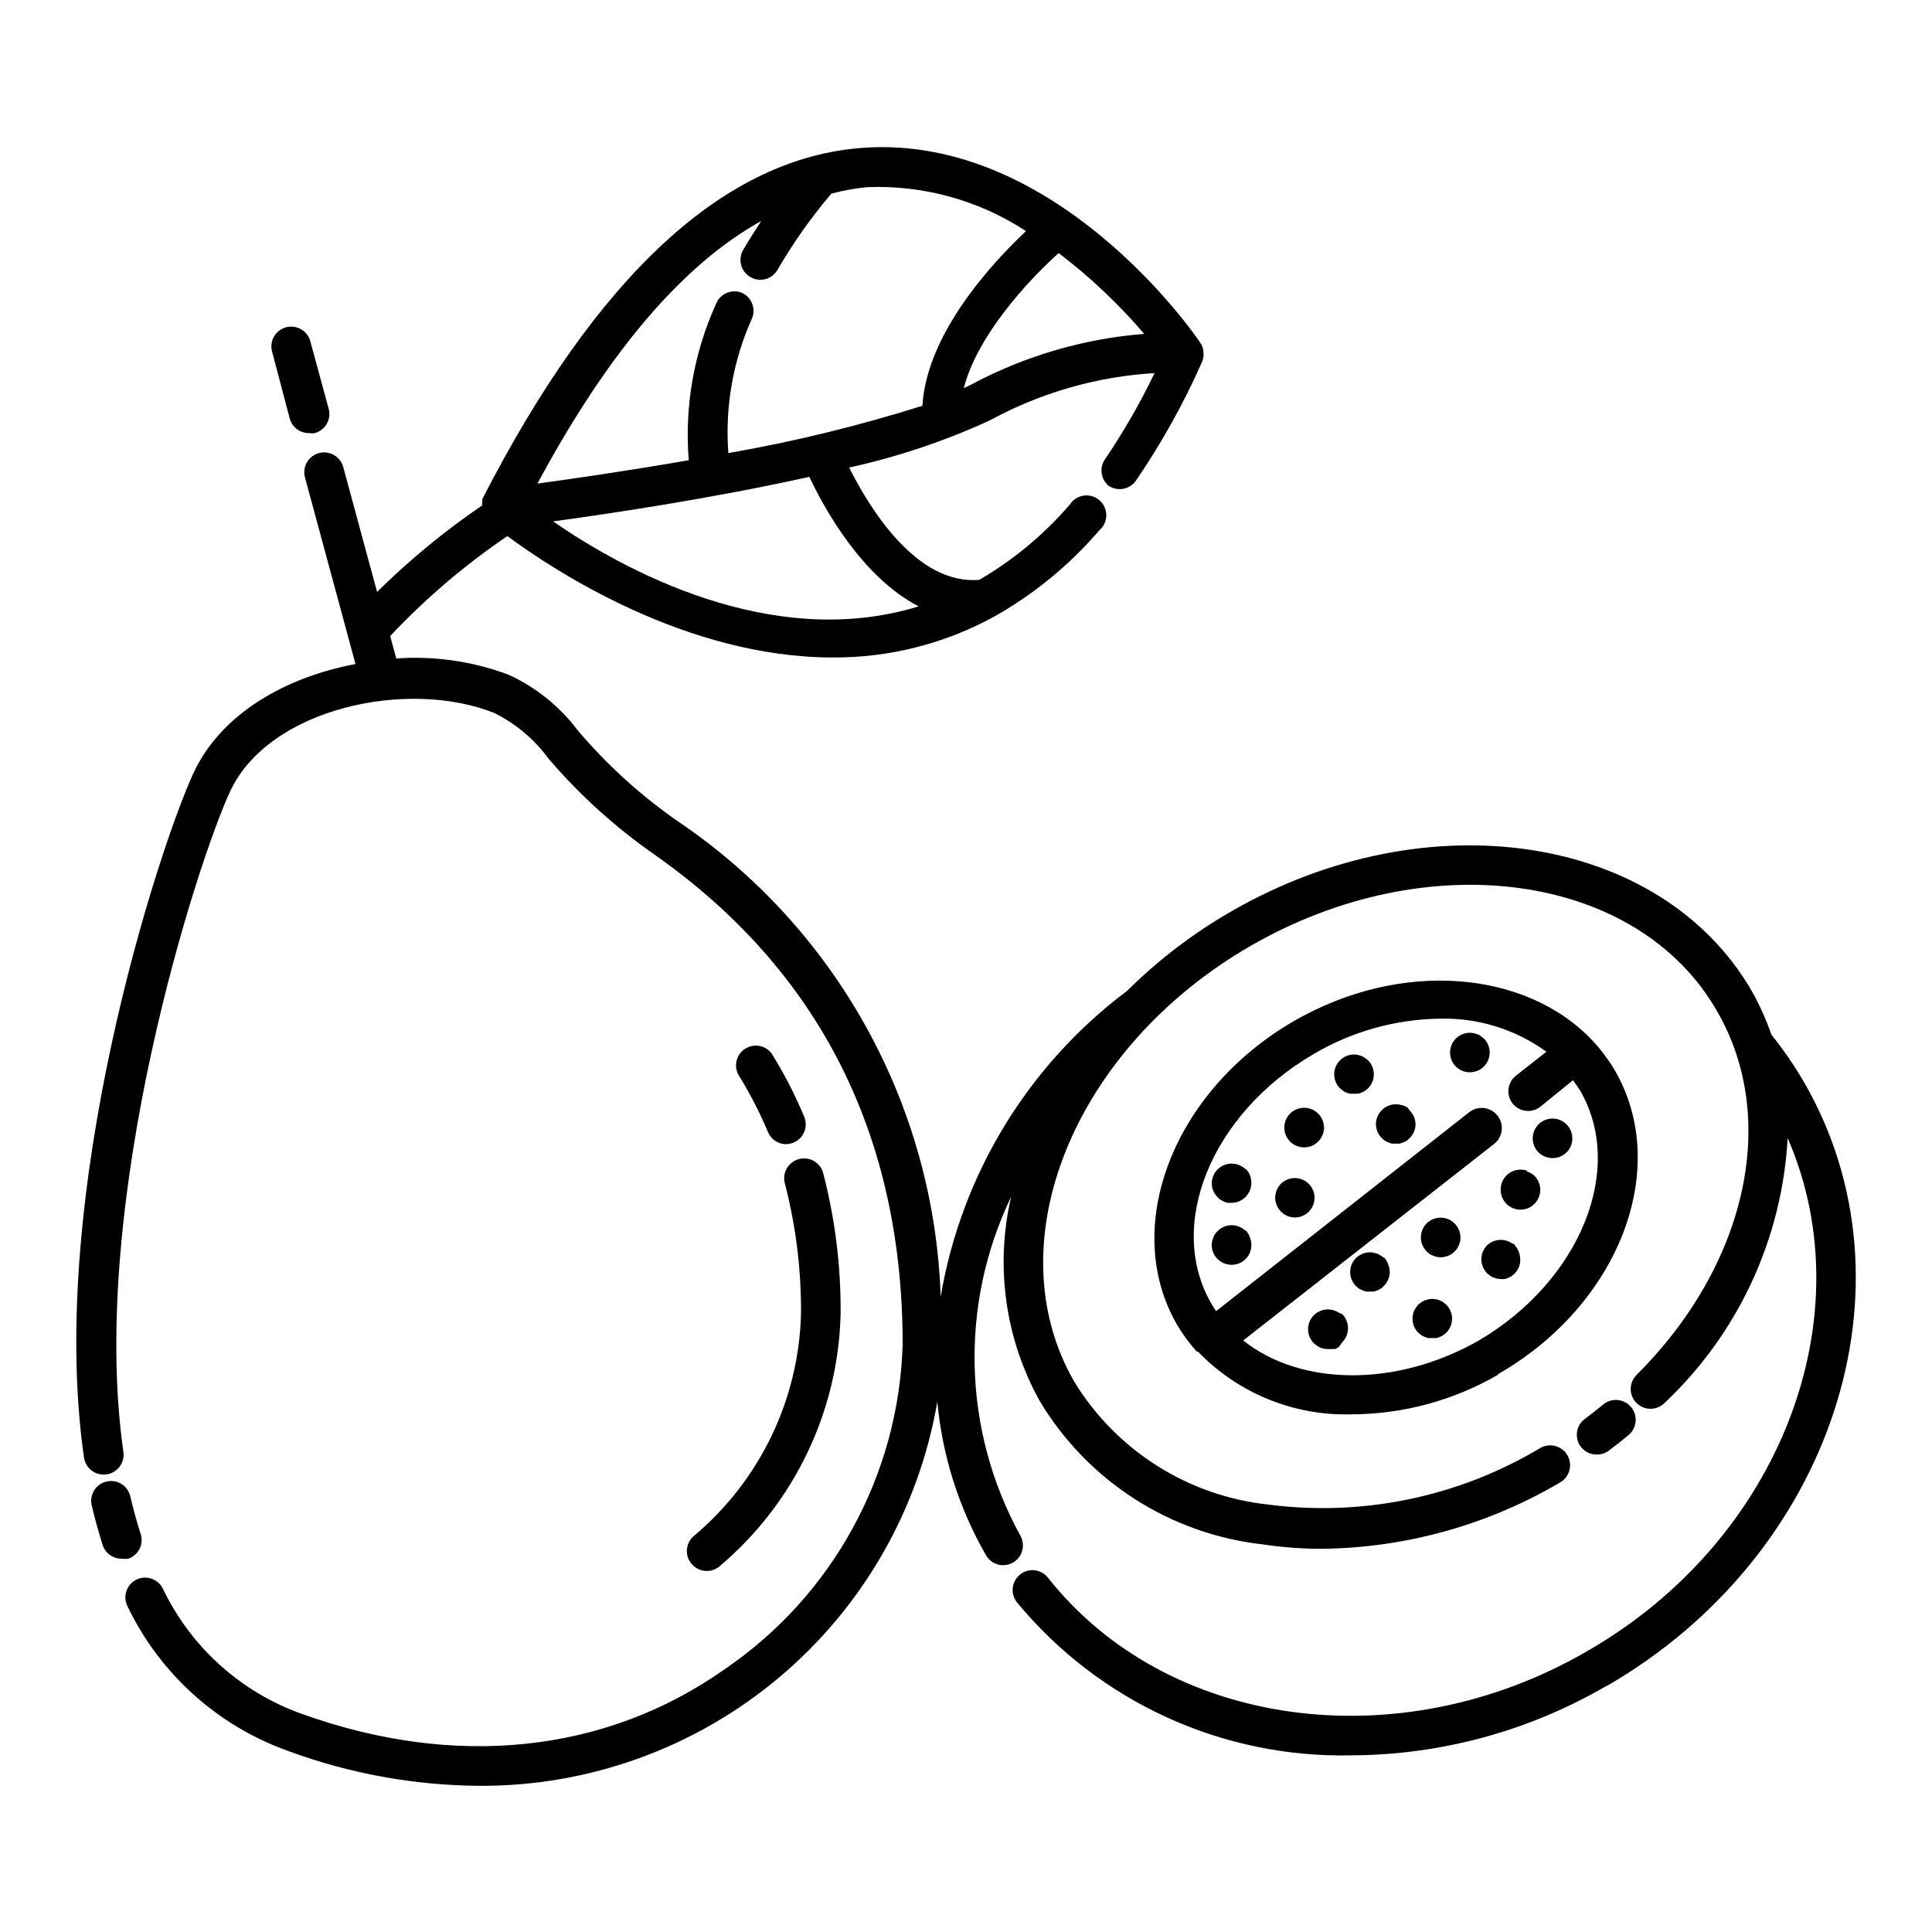 <?xml version="1.0" encoding="UTF-8"?>
<!-- Uploaded to: SVG Repo, www.svgrepo.com, Generator: SVG Repo Mixer Tools -->
<svg fill="#000000" width="800px" height="800px" version="1.1" viewBox="144 144 512 512" xmlns="http://www.w3.org/2000/svg">
 <path d="m178.01 557.07c-0.523 0.082-1.055 0.082-1.574 0-2.383 0.109-4.535-1.398-5.25-3.672-1.051-3.359-2.047-6.926-2.887-10.496-0.312-1.363-0.066-2.797 0.684-3.981s1.938-2.016 3.305-2.316c2.812-0.621 5.598 1.133 6.246 3.934 0.789 3.359 1.68 6.664 2.676 9.762 0.488 1.324 0.422 2.785-0.18 4.059-0.602 1.273-1.691 2.25-3.019 2.711zm42.77-302.18c0.633 2.359 2.809 3.969 5.25 3.883 0.449 0.082 0.914 0.082 1.363 0 2.793-0.742 4.461-3.606 3.727-6.402l-4.934-18.105c-0.828-2.703-3.652-4.266-6.383-3.527-2.731 0.734-4.387 3.504-3.746 6.258zm346.37 274.58h0.004c1.129 0.012 2.234-0.336 3.148-1 1.785-1.363 3.57-2.731 5.246-4.144 2.246-1.84 2.578-5.152 0.738-7.398-1.844-2.246-5.156-2.578-7.402-0.734-1.574 1.312-3.203 2.57-4.879 3.832v-0.004c-1.121 0.828-1.871 2.066-2.074 3.445-0.207 1.379 0.141 2.781 0.973 3.902 1.023 1.367 2.648 2.152 4.356 2.102zm2.519 61.348h0.004c-20.531 11.945-43.844 18.281-67.594 18.367-34.184 0.75-66.824-14.195-88.59-40.566-0.867-1.098-1.262-2.496-1.094-3.887 0.168-1.387 0.883-2.652 1.988-3.512 2.277-1.773 5.559-1.375 7.348 0.891 31.488 39.887 92.941 48.336 142.7 19.574 51.531-29.492 73.891-88.848 53.316-136.08-1.469 26.727-13.156 51.863-32.641 70.215-2.047 2.035-5.356 2.035-7.402 0-0.992-0.984-1.551-2.324-1.551-3.723 0-1.402 0.559-2.742 1.551-3.727 29.23-29.125 37.84-67.855 21.359-96.355-20.992-36.734-76.621-44.449-123.59-17.371-46.969 27.082-67.961 78.828-46.758 115.56 11.191 18.262 30.234 30.285 51.535 32.539 24.988 3.215 50.332-2.07 71.949-15.012 2.519-1.449 5.738-0.578 7.188 1.941 1.449 2.523 0.582 5.742-1.941 7.191-19.098 11.25-40.809 17.309-62.977 17.582-5.269 0.016-10.531-0.371-15.742-1.156-24.52-2.715-46.367-16.707-59.094-37.84-9.242-16.512-11.973-35.887-7.66-54.316-13.746 28.566-12.848 62.012 2.414 89.793 0.934 1.621 0.938 3.613 0.008 5.234-0.93 1.625-2.652 2.629-4.523 2.641-1.883 0.008-3.625-0.996-4.562-2.625-7.184-12.488-11.59-26.379-12.91-40.727-4.898 28.598-19.789 54.531-42.02 73.176-22.23 18.645-50.355 28.793-79.367 28.637-17.289-0.121-34.426-3.246-50.645-9.234-18.684-6.66-33.98-20.43-42.562-38.312-0.637-1.242-0.754-2.691-0.32-4.023 0.434-1.328 1.379-2.434 2.629-3.062 2.594-1.285 5.742-0.23 7.035 2.363 7.398 15.461 20.598 27.383 36.734 33.168 40.672 14.641 80.504 10.496 112.1-11.754v-0.004c28.641-19.473 46.207-51.5 47.23-86.117 0-55.367-22.043-98.977-65.496-129.62l0.004-0.004c-10.527-7.297-20.07-15.922-28.395-25.66-3.75-5.121-8.684-9.262-14.379-12.07-22.723-9.078-59.406-1.418-69.852 20.57-8.66 18.367-37.891 108.84-28.391 175.29 0.406 2.867-1.59 5.523-4.461 5.93-1.387 0.211-2.797-0.145-3.922-0.98-1.125-0.84-1.867-2.09-2.062-3.481-10.074-70.008 19.891-161.74 29.074-181.53 7.398-15.742 24.508-25.297 42.875-28.758l-13.383-49.438h0.004c-0.77-2.797 0.875-5.688 3.672-6.457 2.797-0.766 5.688 0.879 6.457 3.676l8.973 33.113c8.578-8.469 17.906-16.145 27.867-22.934-0.023-0.141-0.023-0.281 0-0.418-0.023-0.23-0.023-0.457 0-0.684v-0.523c30.438-59.355 64.289-90.688 101.18-93.152 51.012-3.465 87.746 49.438 89.215 51.852v-0.004c0.312 0.504 0.543 1.055 0.684 1.629v0.418c0.102 0.59 0.102 1.195 0 1.785-0.059 0.363-0.164 0.715-0.316 1.051-4.863 11.012-10.73 21.551-17.527 31.488-1.656 2.371-4.918 2.957-7.297 1.312-1.988-1.707-2.414-4.621-0.996-6.824 4.973-7.324 9.391-15.008 13.227-22.988-15.301 0.918-30.211 5.199-43.664 12.543-11.941 5.477-24.434 9.664-37.262 12.492 5.246 10.496 17.738 31.172 34.48 29.758 9.043-5.273 17.148-12.016 23.984-19.945 0.82-1.289 2.164-2.156 3.676-2.375 1.516-0.219 3.047 0.234 4.199 1.238 1.152 1.008 1.809 2.465 1.797 3.992-0.012 1.531-0.688 2.981-1.855 3.969-7.816 9.113-17.156 16.801-27.602 22.723-13.172 7.277-27.988 11.055-43.035 10.969-38.887 0-73.945-23.09-86.227-32.172-11.293 7.672-21.711 16.559-31.066 26.504l1.625 5.93c10.113-0.715 20.262 0.754 29.758 4.305 7.258 3.328 13.574 8.414 18.367 14.797 7.769 9.152 16.695 17.25 26.555 24.09 42.031 28.418 67.906 75.246 69.59 125.95 5.473-32.367 23.172-61.395 49.438-81.082 8.219-8.156 17.465-15.211 27.5-20.992 52.008-30.02 113.88-20.52 137.97 20.992 2.098 3.715 3.856 7.617 5.246 11.652 3.227 4.004 6.137 8.25 8.715 12.699 30.961 53.738 7.449 125.38-52.375 159.91zm-211.18-320.45c-25.242 5.617-52.48 9.707-67.91 11.809 18.055 12.492 57.727 34.586 96.879 22.516-15.117-7.82-25.086-26.082-28.969-34.324zm66.07-59.301c-8.188 7.348-21.621 21.938-25.137 35.793 0.684-0.316 1.418-0.629 2.047-0.996v-0.004c14.176-7.547 29.75-12.105 45.762-13.383-6.777-7.918-14.379-15.094-22.672-21.41zm-138.13 61.086c9.238-1.258 23.828-3.359 40.098-6.191-1.145-14.211 1.348-28.48 7.242-41.461 1.07-2.668 4.09-3.977 6.769-2.938 2.644 1.152 3.863 4.223 2.727 6.875-5.016 11.172-7.164 23.422-6.242 35.633 17.402-3.031 34.582-7.223 51.43-12.543 1.102-19.051 18.367-37.734 27.445-46.289v0.004c-12.445-8.148-27.117-12.223-41.984-11.652-3.242 0.301-6.457 0.883-9.602 1.73-5.356 6.293-10.133 13.055-14.273 20.207-0.941 1.629-2.684 2.633-4.566 2.625-0.926-0.012-1.832-0.266-2.625-0.734-1.207-0.703-2.082-1.855-2.438-3.203-0.355-1.352-0.156-2.785 0.547-3.988 1.625-2.781 3.203-5.246 4.777-7.66-20.816 11.543-40.586 34.738-59.305 69.586zm254.58 236.16c-11.773 6.82-25.125 10.438-38.73 10.496-15.32 0.469-30.129-5.555-40.777-16.582h-0.316 0.004c-1.98-2.203-3.738-4.594-5.25-7.137-14.957-25.871-1.051-61.98 30.965-80.504 28.391-16.375 61.559-13.488 79.191 5.246 2.234 2.406 4.207 5.047 5.879 7.871 14.957 25.875 1.207 61.98-30.965 80.453zm21.676-75.414c-0.578-0.945-1.207-1.73-1.836-2.625l-8.66 7.035c-2.277 1.773-5.562 1.375-7.348-0.895-1.773-2.277-1.375-5.559 0.891-7.344l8.082-6.352c-8.152-5.906-18.012-8.984-28.074-8.766-11.844 0.137-23.441 3.375-33.641 9.395-26.977 15.742-39.148 45.238-27.078 66.125 0.367 0.684 0.84 1.312 1.258 1.996l67.176-52.797c2.359-1.766 5.707-1.285 7.477 1.078 1.77 2.359 1.285 5.707-1.074 7.477l-66.387 52.008c15.062 12.02 40.355 12.594 62.453 0 26.762-15.742 38.988-45.449 26.762-66.336zm-26.242-14.324c-0.266-0.211-0.566-0.371-0.891-0.473-1.953-0.824-4.211-0.387-5.719 1.102-0.996 0.984-1.555 2.324-1.555 3.727 0 1.398 0.559 2.738 1.555 3.727 0.48 0.469 1.051 0.844 1.68 1.102 1.293 0.539 2.746 0.539 4.039 0 0.324-0.105 0.625-0.266 0.891-0.473l0.789-0.629c0.992-0.988 1.551-2.328 1.551-3.727 0-1.402-0.559-2.742-1.551-3.727zm-19.469 18.895-0.945-0.473-1.102-0.266c-0.68-0.105-1.367-0.105-2.047 0l-0.996 0.316-0.891 0.473h-0.004c-0.293 0.184-0.559 0.414-0.785 0.68-0.988 0.969-1.555 2.289-1.574 3.676 0 0.703 0.145 1.398 0.418 2.047 0.254 0.637 0.648 1.211 1.156 1.68 0.227 0.266 0.492 0.496 0.785 0.68l0.891 0.473 0.996 0.316h2.047l0.945-0.316 0.945-0.473 0.789-0.684v0.004c0.473-0.484 0.848-1.055 1.102-1.68 0.281-0.609 0.426-1.273 0.422-1.941-0.008-1.379-0.555-2.699-1.523-3.676zm-11.23-13.121v-0.004c-0.578-0.375-1.219-0.641-1.891-0.785-0.672-0.156-1.371-0.156-2.047 0-0.348 0.047-0.684 0.156-0.996 0.316-0.32 0.102-0.625 0.262-0.891 0.469-0.297 0.168-0.562 0.383-0.789 0.633-0.992 0.984-1.551 2.324-1.551 3.727 0 1.398 0.559 2.738 1.551 3.723l0.789 0.629v0.004c0.266 0.207 0.57 0.367 0.891 0.473 0.312 0.156 0.648 0.266 0.996 0.312h2.047c0.672-0.145 1.312-0.41 1.891-0.785l0.789-0.629v-0.004c0.992-0.984 1.551-2.324 1.551-3.723 0-1.402-0.559-2.742-1.551-3.727zm-12.438 14.746c-2.047-2.035-5.352-2.035-7.398 0-0.996 0.984-1.555 2.324-1.555 3.727 0 1.398 0.559 2.738 1.555 3.723 0.988 0.984 2.328 1.531 3.723 1.523 1.379-0.004 2.699-0.551 3.676-1.523 1-0.98 1.566-2.32 1.574-3.723-0.008-1.406-0.574-2.746-1.574-3.727zm-9.867 18.629c-1.469 1.5-1.906 3.731-1.105 5.672 0.801 1.941 2.68 3.219 4.781 3.25 1.395 0.008 2.734-0.539 3.723-1.523 2.035-2.047 2.035-5.352 0-7.398-2.047-2.035-5.352-2.035-7.398 0zm-9.34-3.832c-2.047-2.035-5.356-2.035-7.402 0-0.504 0.465-0.898 1.039-1.152 1.68-0.266 0.652-0.406 1.344-0.422 2.047 0.02 1.387 0.586 2.707 1.574 3.676 0.227 0.266 0.492 0.496 0.789 0.68l0.891 0.473c0.324 0.137 0.656 0.242 1 0.316h0.996c1.402-0.008 2.742-0.574 3.727-1.574 0.969-0.98 1.516-2.297 1.52-3.676 0.008-0.699-0.117-1.391-0.367-2.047-0.258-0.664-0.652-1.273-1.152-1.781zm0 16.32v0.004c-2.047-2.035-5.356-2.035-7.402 0-0.516 0.473-0.914 1.066-1.152 1.73-0.27 0.629-0.414 1.309-0.422 1.992 0 1.395 0.555 2.727 1.539 3.711 0.984 0.984 2.32 1.539 3.711 1.539 1.395 0.008 2.734-0.539 3.727-1.523 0.98-0.988 1.527-2.328 1.52-3.727 0.008-0.68-0.113-1.359-0.367-1.992-0.238-0.723-0.633-1.387-1.152-1.941zm24.719 21.676c-0.578-0.375-1.219-0.641-1.891-0.785-1.023-0.199-2.082-0.09-3.043 0.312-0.625 0.258-1.195 0.633-1.68 1.102-0.996 0.988-1.555 2.328-1.555 3.727 0 1.398 0.559 2.742 1.555 3.727 0.492 0.473 1.059 0.863 1.68 1.156 0.633 0.25 1.312 0.375 1.992 0.367 0.348 0.051 0.703 0.051 1.051 0h0.996l0.891-0.523 0.895-1.262c0.98-0.992 1.531-2.332 1.523-3.727 0.008-1.395-0.543-2.734-1.523-3.727zm11.914-14.484h-0.004c-0.211-0.266-0.48-0.48-0.785-0.629-0.281-0.203-0.578-0.379-0.895-0.523l-0.996-0.262v-0.004c-0.672-0.156-1.371-0.156-2.047 0l-0.945 0.262-0.945 0.523 0.004 0.004c-0.289 0.176-0.555 0.387-0.789 0.629-0.984 0.992-1.531 2.332-1.523 3.727 0.008 1.375 0.555 2.695 1.523 3.672l0.789 0.684 0.945 0.473 0.945 0.316h2.047l0.996-0.316 0.891-0.473c0.297-0.184 0.562-0.414 0.785-0.684 0.988-0.969 1.555-2.289 1.574-3.672-0.012-0.703-0.152-1.395-0.418-2.047-0.223-0.715-0.621-1.363-1.156-1.891zm15.742 11.703c-0.27-0.207-0.57-0.367-0.895-0.473-0.312-0.16-0.648-0.266-0.996-0.312-0.676-0.137-1.371-0.137-2.047 0l-0.996 0.316v-0.004c-0.316 0.117-0.617 0.273-0.891 0.473l-0.789 0.629c-0.461 0.523-0.852 1.105-1.156 1.734-0.488 1.285-0.488 2.703 0 3.988 0.281 0.641 0.672 1.227 1.156 1.73l0.789 0.629c0.273 0.199 0.574 0.359 0.891 0.473l0.996 0.316h2.047c0.348-0.051 0.684-0.156 0.996-0.316 0.324-0.105 0.625-0.266 0.895-0.473 0.293-0.164 0.559-0.379 0.785-0.629 0.996-0.984 1.555-2.328 1.555-3.727 0-1.398-0.559-2.738-1.555-3.727zm-4.41-20.887c-0.98 0.992-1.527 2.332-1.52 3.727 0.004 1.375 0.551 2.695 1.52 3.672 0.477 0.52 1.07 0.918 1.734 1.156 0.629 0.27 1.309 0.41 1.992 0.418 1.391 0 2.727-0.551 3.711-1.535s1.539-2.32 1.539-3.711c-0.008-1.402-0.574-2.746-1.574-3.727-2.047-2.035-5.356-2.035-7.402 0zm23.355 5.562-0.789-0.312c-0.266-0.211-0.57-0.371-0.891-0.473-0.316-0.152-0.652-0.258-0.996-0.316-1.715-0.344-3.484 0.188-4.727 1.418-1.434 1.504-1.844 3.711-1.051 5.629 0.797 1.922 2.648 3.191 4.727 3.238h0.996c0.348-0.055 0.684-0.16 0.996-0.312 0.324-0.105 0.625-0.266 0.895-0.473l0.789-0.629-0.004-0.004c0.48-0.508 0.871-1.094 1.156-1.73 0.488-1.285 0.488-2.703 0-3.988-0.238-0.68-0.613-1.305-1.102-1.836zm3.254-19.523c-1.621-0.566-3.414-0.305-4.805 0.699-1.391 1.004-2.203 2.625-2.176 4.34-0.008 1.395 0.539 2.734 1.523 3.727 0.984 0.992 2.324 1.551 3.723 1.551 1.402 0 2.742-0.559 3.727-1.551 0.984-0.992 1.531-2.332 1.523-3.727-0.008-1.375-0.555-2.695-1.523-3.672-0.559-0.543-1.246-0.941-1.992-1.156zm8.762-13.434c-2.309-0.953-4.973-0.145-6.363 1.934s-1.121 4.848 0.645 6.621c0.992 0.98 2.332 1.531 3.727 1.52 0.684 0.012 1.359-0.113 1.992-0.367 0.641-0.285 1.227-0.672 1.734-1.152 0.969-0.977 1.516-2.297 1.52-3.676 0.012-2.137-1.273-4.066-3.254-4.879zm-205.2 6.402c0.703-0.012 1.395-0.156 2.047-0.418 1.289-0.535 2.312-1.562 2.844-2.852 0.531-1.289 0.527-2.738-0.012-4.023-2.422-5.828-5.316-11.441-8.656-16.797-1.648-2.129-4.637-2.668-6.926-1.246-2.285 1.418-3.125 4.34-1.945 6.758 3.035 4.894 5.684 10.02 7.926 15.324 0.789 1.926 2.641 3.203 4.723 3.254zm-24.402 103.86c-2.188 1.898-2.422 5.211-0.527 7.398 0.984 1.152 2.422 1.82 3.938 1.836 1.27 0.016 2.5-0.434 3.465-1.258 19.785-16.676 31.461-41.043 32.062-66.914 0.098-12.566-1.457-25.094-4.617-37.258-0.742-2.797-3.606-4.461-6.402-3.727-1.379 0.355-2.551 1.254-3.254 2.488-0.703 1.238-0.871 2.707-0.473 4.07 2.91 11.277 4.34 22.887 4.25 34.531-0.617 22.781-10.973 44.199-28.441 58.832z"/>
</svg>